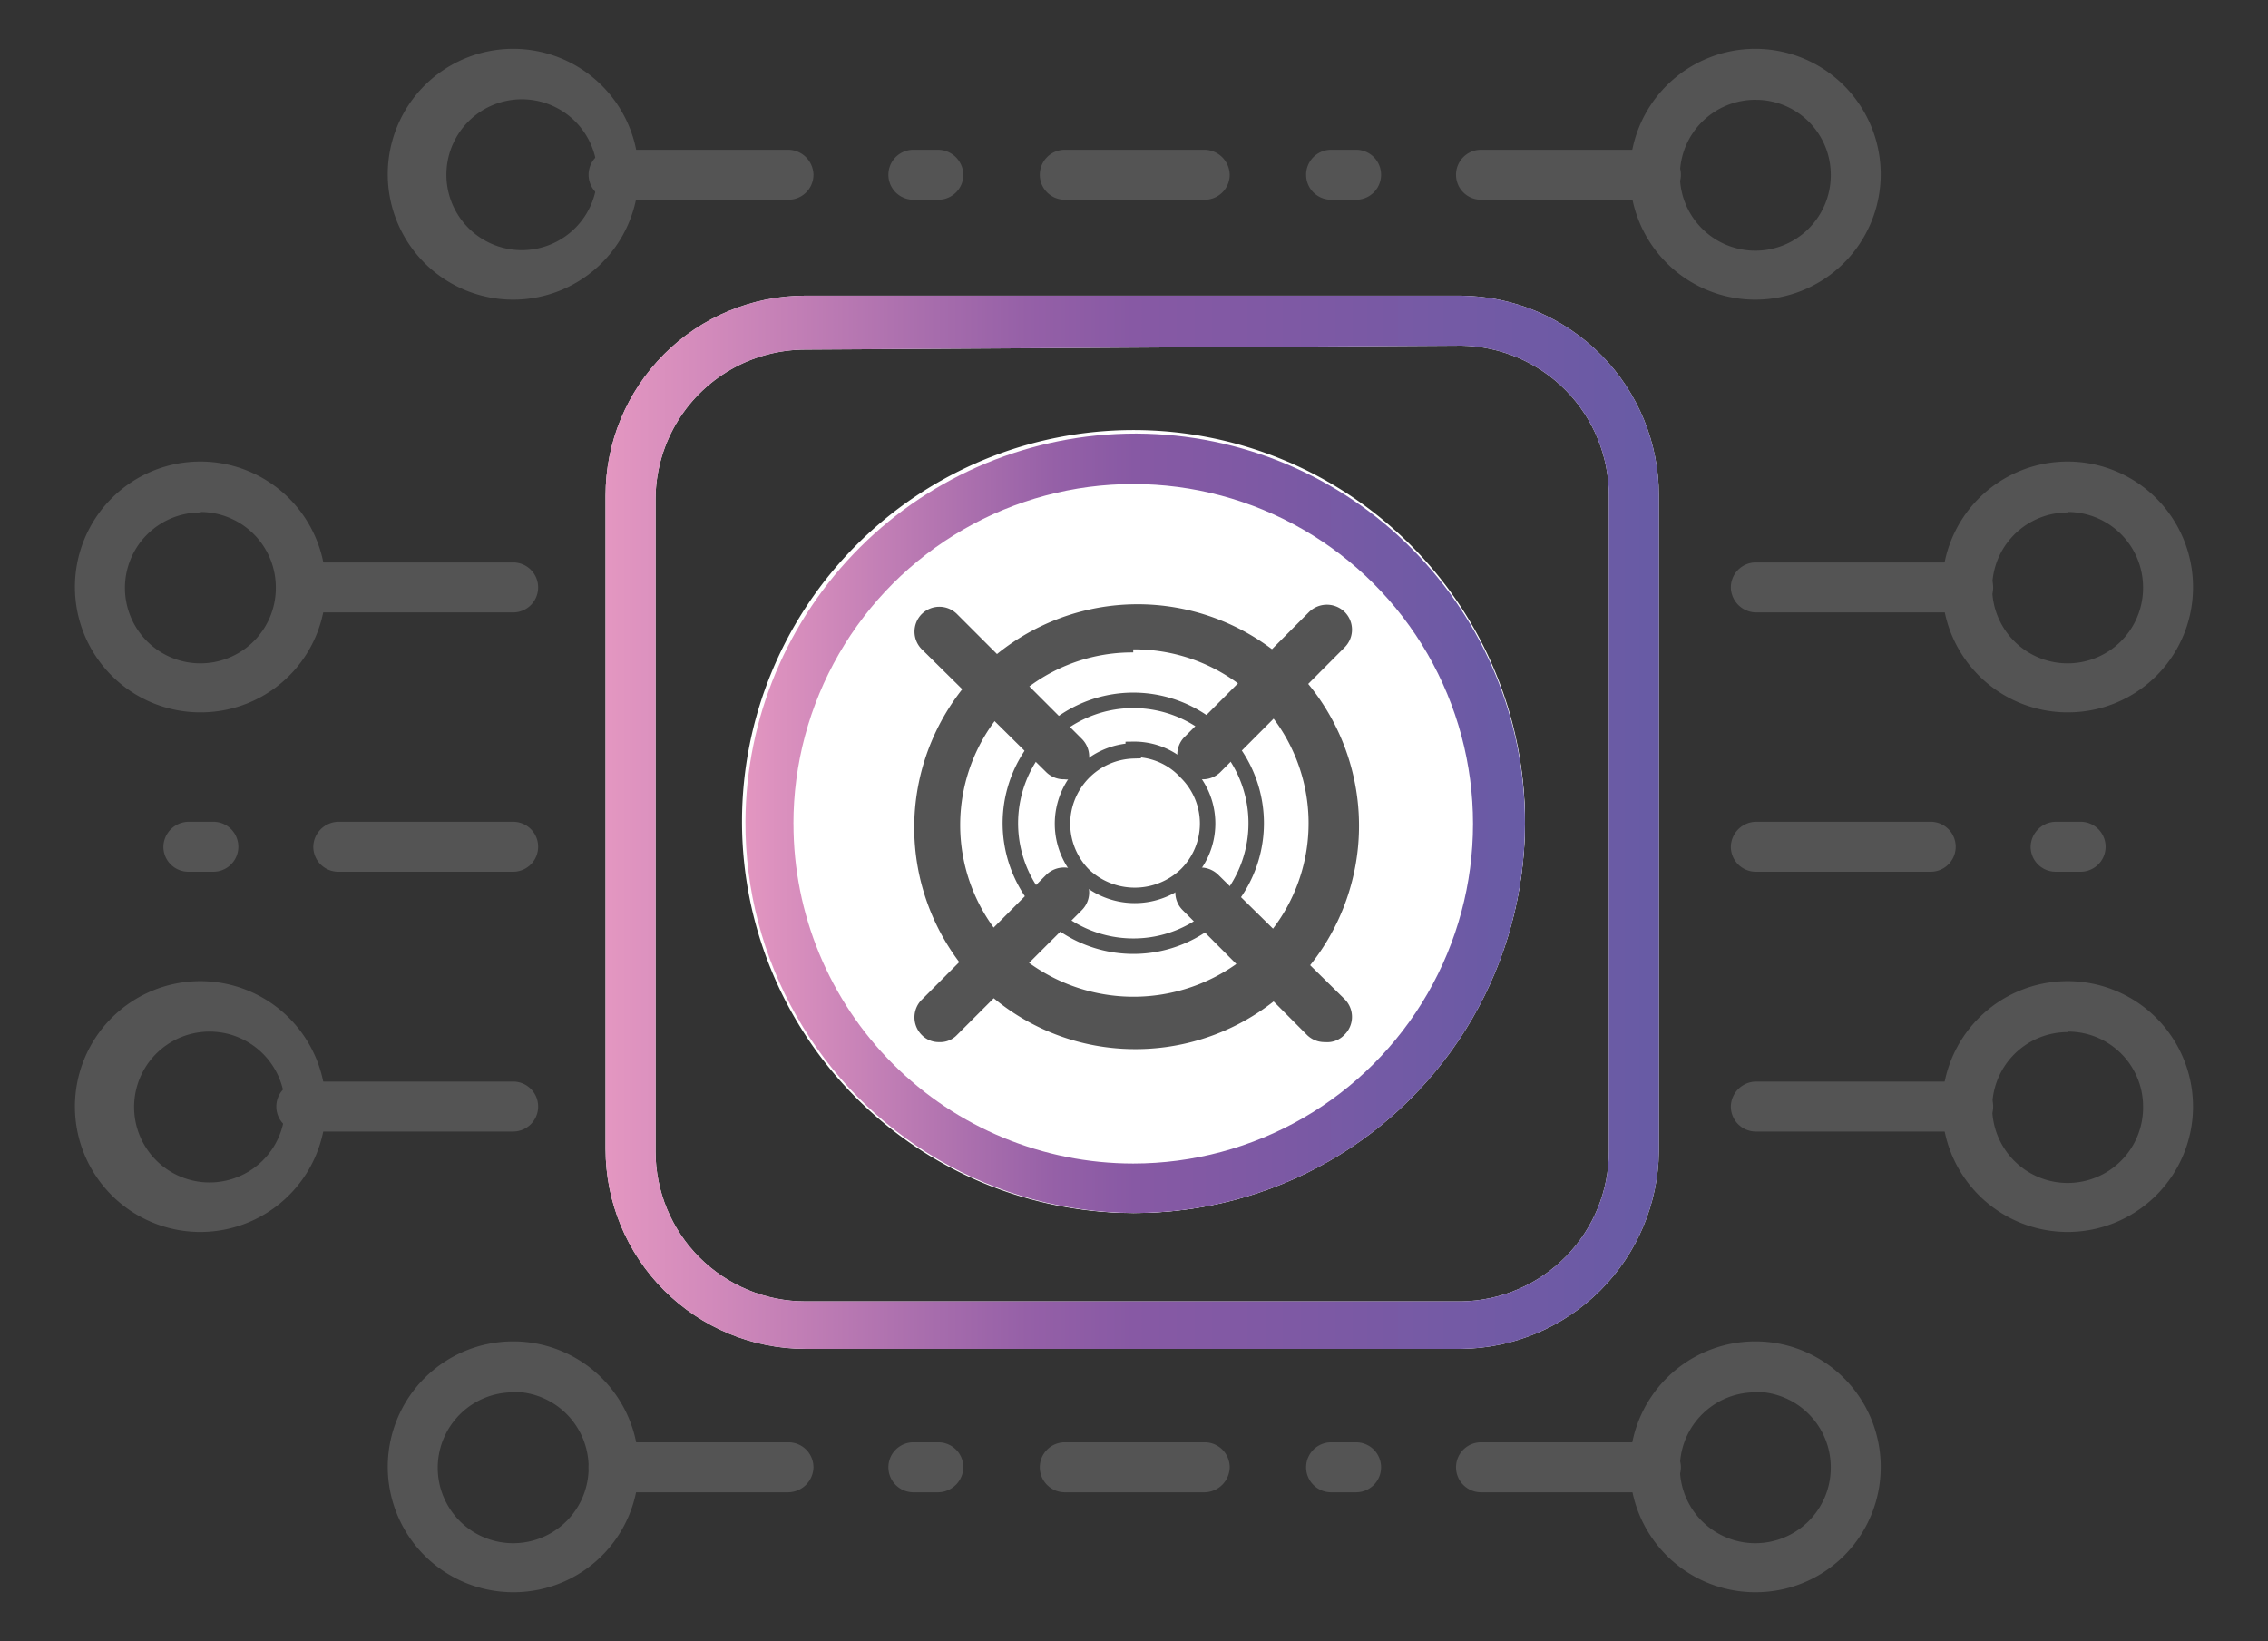 <svg xmlns="http://www.w3.org/2000/svg" xmlns:xlink="http://www.w3.org/1999/xlink" width="221.257" height="160.106" viewBox="0 0 221.257 160.106"><rect x="0" y="0" width="221.257" height="160.106" fill="#333333" stroke="none"/><defs><clipPath id="clip-path"><path id="Path_13391" data-name="Path 13391" d="M44.282-34.05a9.745,9.745,0,0,0,.33,13.782h0a9.749,9.749,0,0,0,13.453,0h0c.114-.107.223-.218.33-.33h0a9.751,9.751,0,0,0-.33-13.783h0a9.709,9.709,0,0,0-6.726-2.693h0a9.719,9.719,0,0,0-7.056,3.023" transform="translate(-41.588 37.073)" fill="none"></path></clipPath><clipPath id="clip-path-2"><rect id="Rectangle_1293" data-name="Rectangle 1293" width="158852.625" height="158852.625" fill="none"></rect></clipPath><linearGradient id="linear-gradient" x1="0.457" y1="0.502" x2="0.543" y2="0.502" gradientUnits="objectBoundingBox"><stop offset="0" stop-color="#fff"></stop><stop offset="0.1" stop-color="#fff"></stop><stop offset="0.2" stop-color="#fff"></stop><stop offset="0.3" stop-color="#fff"></stop><stop offset="0.4" stop-color="#fff"></stop><stop offset="0.5" stop-color="#fff"></stop><stop offset="0.6" stop-color="#fff"></stop><stop offset="0.7" stop-color="#fff"></stop><stop offset="0.8" stop-color="#fff"></stop><stop offset="0.9" stop-color="#fff"></stop><stop offset="1" stop-color="#fff"></stop></linearGradient><linearGradient id="linear-gradient-2" x1="0.457" y1="0.502" x2="0.543" y2="0.502" gradientUnits="objectBoundingBox"><stop offset="0" stop-color="#e497c1"></stop><stop offset="0.1" stop-color="#d28abb"></stop><stop offset="0.2" stop-color="#be7cb4"></stop><stop offset="0.3" stop-color="#a96ead"></stop><stop offset="0.4" stop-color="#9560a7"></stop><stop offset="0.5" stop-color="#8759a4"></stop><stop offset="0.6" stop-color="#8159a4"></stop><stop offset="0.7" stop-color="#7b59a4"></stop><stop offset="0.8" stop-color="#745aa5"></stop><stop offset="0.9" stop-color="#6e5aa5"></stop><stop offset="1" stop-color="#675ba5"></stop></linearGradient><clipPath id="clip-path-3"><path id="Path_13396" data-name="Path 13396" d="M0,94.054H221.257V-66.052H0Z" transform="translate(0 66.052)" fill="none"></path></clipPath><clipPath id="clip-path-4"><path id="Path_13399" data-name="Path 13399" d="M43.87-54.152a19.5,19.5,0,0,0-19.5,19.5h0V29.105a19.5,19.5,0,0,0,19.5,19.5h64A19.5,19.5,0,0,0,127.129,29.35h0v-64a19.5,19.5,0,0,0-19.256-19.5h-64ZM29.246,29.35V-34.264A14.623,14.623,0,0,1,43.87-48.887h0l64-.39a14.623,14.623,0,0,1,14.379,14.624h0v64a14.623,14.623,0,0,1-14.379,14.624h-64A14.623,14.623,0,0,1,29.246,29.35" transform="translate(-24.374 54.152)" fill="none"></path></clipPath><linearGradient id="linear-gradient-3" x1="0.268" y1="0.502" x2="0.731" y2="0.502" xlink:href="#linear-gradient"></linearGradient><linearGradient id="linear-gradient-4" x1="0.268" y1="0.502" x2="0.731" y2="0.502" xlink:href="#linear-gradient-2"></linearGradient><clipPath id="clip-path-6"><path id="Path_13402" data-name="Path 13402" d="M30-10.775A38.021,38.021,0,0,0,67.83,27.44h.051a38.067,38.067,0,0,0,38.167-37.971h0A38.021,38.021,0,0,0,68.22-48.6h-.2A38.025,38.025,0,0,0,30-10.775m4.681.245A33.145,33.145,0,0,1,67.83-43.678h0a33.148,33.148,0,0,1,33.15,33.147h0A33.149,33.149,0,0,1,67.83,22.617h0A33.147,33.147,0,0,1,34.685-10.531" transform="translate(-30.004 48.601)" fill="none"></path></clipPath><linearGradient id="linear-gradient-5" x1="0.328" y1="0.502" x2="0.672" y2="0.502" xlink:href="#linear-gradient"></linearGradient><linearGradient id="linear-gradient-6" x1="0.328" y1="0.502" x2="0.672" y2="0.502" xlink:href="#linear-gradient-2"></linearGradient></defs><g id="Group_4004" data-name="Group 4004" transform="translate(0 66.052)"><g id="Group_3955" data-name="Group 3955" transform="translate(100.806 4.191)" clip-path="url(#clip-path)"><g id="Group_3953" data-name="Group 3953" transform="translate(-79528.328 -79335.234)"><g id="Group_3952" data-name="Group 3952" clip-path="url(#clip-path-2)"><g id="Group_3951" data-name="Group 3951" transform="translate(79427.516 79264.992)"><path id="Path_13389" data-name="Path 13389" d="M-41.688-33.137H179.568V126.969H-41.688Z" transform="translate(41.688 33.137)" fill="url(#linear-gradient)"></path></g></g></g><g id="Group_3954" data-name="Group 3954" transform="translate(-100.806 -70.243)"><path id="Path_13390" data-name="Path 13390" d="M-41.688-33.137H179.568V126.969H-41.688Z" transform="translate(41.688 33.137)" fill="url(#linear-gradient-2)"></path></g></g><g id="Group_3960" data-name="Group 3960" transform="translate(0 -66.052)" clip-path="url(#clip-path-3)"><g id="Group_3956" data-name="Group 3956" transform="translate(74.997 44.789)"><path id="Path_13392" data-name="Path 13392" d="M6.123,6.123a35.584,35.584,0,1,1,0,50.323,35.584,35.584,0,0,1,0-50.323" transform="translate(4.3 4.3)" fill="#fff"></path></g><g id="Group_3957" data-name="Group 3957" transform="translate(72.729 42.301)"><path id="Path_13393" data-name="Path 13393" d="M22.221,44.671a38.192,38.192,0,1,1,.048,0h-.048m0-71.121A33.147,33.147,0,1,0,55.368,6.7,33.149,33.149,0,0,0,22.221-26.45Z" transform="translate(15.605 31.371)" fill="#fff"></path></g><g id="Group_3958" data-name="Group 3958" transform="translate(91.082 60.619)"><path id="Path_13394" data-name="Path 13394" d="M3.422,19.62A19.5,19.5,0,1,1,31,19.392c-.075.078-.153.153-.228.228a19.5,19.5,0,0,1-27.347,0" transform="translate(2.403 13.779)" fill="#fff"></path></g><g id="Group_3959" data-name="Group 3959" transform="translate(89.105 58.871)"><path id="Path_13395" data-name="Path 13395" d="M12.6,25.544A21.591,21.591,0,0,1-2.8,18.914,21.79,21.79,0,0,1,28-11.894,21.79,21.79,0,0,1,12.6,25.544m0-38.7A16.807,16.807,0,0,0,.658-8.285a16.962,16.962,0,0,0,0,23.934,17.357,17.357,0,0,0,23.934,0A16.963,16.963,0,0,0,12.6-13.453Z" transform="translate(8.849 17.939)" fill="#fff"></path></g></g><g id="Group_3965" data-name="Group 3965" transform="translate(59.081 -37.207)" clip-path="url(#clip-path-4)"><g id="Group_3963" data-name="Group 3963" transform="translate(-79486.602 -79293.836)"><g id="Group_3962" data-name="Group 3962" clip-path="url(#clip-path-2)"><g id="Group_3961" data-name="Group 3961" transform="translate(79427.516 79264.992)"><path id="Path_13397" data-name="Path 13397" d="M-24.454-33.157H196.8V126.949H-24.454Z" transform="translate(24.454 33.157)" fill="url(#linear-gradient-3)"></path></g></g></g><g id="Group_3964" data-name="Group 3964" transform="translate(-59.081 -28.845)"><path id="Path_13398" data-name="Path 13398" d="M-24.454-33.157H196.8V126.949H-24.454Z" transform="translate(24.454 33.157)" fill="url(#linear-gradient-4)"></path></g></g><g id="Group_3970" data-name="Group 3970" transform="translate(72.727 -23.752)" clip-path="url(#clip-path-6)"><g id="Group_3968" data-name="Group 3968" transform="translate(-79500.25 -79307.297)"><g id="Group_3967" data-name="Group 3967" clip-path="url(#clip-path-2)"><g id="Group_3966" data-name="Group 3966" transform="translate(79427.516 79264.992)"><path id="Path_13400" data-name="Path 13400" d="M-29.944-33.157H191.312V126.949H-29.944Z" transform="translate(29.944 33.157)" fill="url(#linear-gradient-5)"></path></g></g></g><g id="Group_3969" data-name="Group 3969" transform="translate(-72.727 -42.3)"><path id="Path_13401" data-name="Path 13401" d="M-29.944-33.157H191.312V126.949H-29.944Z" transform="translate(29.944 33.157)" fill="url(#linear-gradient-6)"></path></g></g><g id="Group_4003" data-name="Group 4003" transform="translate(0 -66.052)" clip-path="url(#clip-path-3)"><g id="Group_3971" data-name="Group 3971" transform="translate(37.826 130.871)"><path id="Path_13403" data-name="Path 13403" d="M7.188,14.375A12.235,12.235,0,1,1,19.424,2.139v.048A12.187,12.187,0,0,1,7.237,14.375H7.188m0-19.5A7.36,7.36,0,1,0,14.55,2.238a7.363,7.363,0,0,0-7.313-7.41H7.188Z" transform="translate(5.048 10.095)" fill="#545454"></path></g><g id="Group_3972" data-name="Group 3972" transform="translate(159.007 130.871)"><path id="Path_13404" data-name="Path 13404" d="M7.217,14.375A12.235,12.235,0,1,1,19.4,2.09v.1A12.187,12.187,0,0,1,7.217,14.375m0-19.5a7.36,7.36,0,1,0,7.311,7.41c0-.017,0-.034,0-.048a7.363,7.363,0,0,0-7.313-7.41h0Z" transform="translate(5.068 10.095)" fill="#545454"></path></g><g id="Group_3973" data-name="Group 3973" transform="translate(189.473 45.03)"><path id="Path_13405" data-name="Path 13405" d="M7.217,14.375A12.235,12.235,0,1,1,19.4,2.09v.1A12.187,12.187,0,0,1,7.217,14.375m0-19.5a7.36,7.36,0,1,0,7.311,7.41c0-.017,0-.034,0-.048a7.363,7.363,0,0,0-7.313-7.41h0Z" transform="translate(5.068 10.095)" fill="#545454"></path></g><g id="Group_3974" data-name="Group 3974" transform="translate(189.473 95.725)"><path id="Path_13406" data-name="Path 13406" d="M7.217,14.375A12.235,12.235,0,1,1,19.4,2.09a.341.341,0,0,1,0,.048A12.236,12.236,0,0,1,7.217,14.375m0-19.5a7.36,7.36,0,1,0,7.313,7.41v-.1A7.313,7.313,0,0,0,7.265-5.172H7.217Z" transform="translate(5.068 10.095)" fill="#545454"></path></g><g id="Group_3975" data-name="Group 3975" transform="translate(30.564 80.175)"><path id="Path_13407" data-name="Path 13407" d="M11.454,2.864H-5.608A2.437,2.437,0,0,1-8.044.425,2.488,2.488,0,0,1-5.608-2.011H11.454a2.437,2.437,0,0,1,0,4.875" transform="translate(8.044 2.011)" fill="#545454"></path></g><g id="Group_3976" data-name="Group 3976" transform="translate(15.94 80.175)"><path id="Path_13408" data-name="Path 13408" d="M2.864,2.864H.425A2.437,2.437,0,0,1-2.011.425,2.488,2.488,0,0,1,.425-2.011H2.864a2.437,2.437,0,1,1,0,4.875" transform="translate(2.011 2.011)" fill="#545454"></path></g><g id="Group_3977" data-name="Group 3977" transform="translate(168.855 80.175)"><path id="Path_13409" data-name="Path 13409" d="M11.454,2.864H-5.608A2.437,2.437,0,0,1-8.044.425,2.488,2.488,0,0,1-5.608-2.011H11.454a2.437,2.437,0,1,1,0,4.875" transform="translate(8.044 2.011)" fill="#545454"></path></g><g id="Group_3978" data-name="Group 3978" transform="translate(7.311 45.03)"><path id="Path_13410" data-name="Path 13410" d="M7.217,14.375A12.235,12.235,0,1,1,19.4,2.09v.1A12.187,12.187,0,0,1,7.217,14.375m0-19.5a7.36,7.36,0,1,0,7.313,7.41v-.1A7.361,7.361,0,0,0,7.217-5.172Z" transform="translate(5.068 10.095)" fill="#545454"></path></g><g id="Group_3979" data-name="Group 3979" transform="translate(26.957 54.876)"><path id="Path_13411" data-name="Path 13411" d="M13.573,2.864H-7.1A2.437,2.437,0,0,1-9.532.425,2.436,2.436,0,0,1-7.1-2.011H13.573a2.437,2.437,0,0,1,0,4.875" transform="translate(9.532 2.011)" fill="#545454"></path></g><g id="Group_3980" data-name="Group 3980" transform="translate(168.855 54.876)"><path id="Path_13412" data-name="Path 13412" d="M13.6,2.864H-7.116A2.485,2.485,0,0,1-9.552.425,2.436,2.436,0,0,1-7.116-2.011H13.6a2.437,2.437,0,1,1,0,4.875" transform="translate(9.552 2.011)" fill="#545454"></path></g><g id="Group_3981" data-name="Group 3981" transform="translate(7.311 95.725)"><path id="Path_13413" data-name="Path 13413" d="M7.217,14.375A12.235,12.235,0,1,1,19.4,2.09a.341.341,0,0,1,0,.048A12.236,12.236,0,0,1,7.217,14.375m0-19.5a7.359,7.359,0,1,0,1.692,0,7.314,7.314,0,0,0-1.692,0" transform="translate(5.068 10.095)" fill="#545454"></path></g><g id="Group_3982" data-name="Group 3982" transform="translate(26.957 105.522)"><path id="Path_13414" data-name="Path 13414" d="M13.573,2.864H-7.1A2.437,2.437,0,0,1-9.532.425,2.436,2.436,0,0,1-7.1-2.011H13.573a2.437,2.437,0,0,1,0,4.875" transform="translate(9.532 2.011)" fill="#545454"></path></g><g id="Group_3983" data-name="Group 3983" transform="translate(168.855 105.522)"><path id="Path_13415" data-name="Path 13415" d="M13.6,2.864H-7.116A2.437,2.437,0,0,1-9.552.425,2.484,2.484,0,0,1-7.116-2.011H13.6a2.437,2.437,0,1,1,0,4.875" transform="translate(9.552 2.011)" fill="#545454"></path></g><g id="Group_3984" data-name="Group 3984" transform="translate(198.102 80.175)"><path id="Path_13416" data-name="Path 13416" d="M2.864,2.864H.425A2.437,2.437,0,0,1-2.011.425,2.488,2.488,0,0,1,.425-2.011H2.864a2.437,2.437,0,0,1,0,4.875" transform="translate(2.011 2.011)" fill="#545454"></path></g><g id="Group_3985" data-name="Group 3985" transform="translate(142.045 140.717)"><path id="Path_13417" data-name="Path 13417" d="M11.454,2.864H-5.608A2.437,2.437,0,0,1-8.044.425,2.436,2.436,0,0,1-5.608-2.011H11.454A2.438,2.438,0,0,1,13.893.425h0a2.439,2.439,0,0,1-2.438,2.438" transform="translate(8.044 2.011)" fill="#545454"></path></g><g id="Group_3986" data-name="Group 3986" transform="translate(127.421 140.717)"><path id="Path_13418" data-name="Path 13418" d="M2.864,2.864H.425a2.437,2.437,0,0,1,0-4.875H2.864a2.437,2.437,0,0,1,0,4.875" transform="translate(2.011 2.011)" fill="#545454"></path></g><g id="Group_3987" data-name="Group 3987" transform="translate(57.422 140.717)"><path id="Path_13419" data-name="Path 13419" d="M11.454,2.864H-5.608A2.437,2.437,0,0,1-8.044.425,2.436,2.436,0,0,1-5.608-2.011H11.454A2.438,2.438,0,0,1,13.893.425a2.489,2.489,0,0,1-2.438,2.438" transform="translate(8.044 2.011)" fill="#545454"></path></g><g id="Group_3988" data-name="Group 3988" transform="translate(101.44 140.717)"><path id="Path_13420" data-name="Path 13420" d="M9.449,2.864H-4.2A2.437,2.437,0,0,1-6.636.425,2.436,2.436,0,0,1-4.2-2.011H9.449A2.438,2.438,0,0,1,11.888.425,2.489,2.489,0,0,1,9.449,2.864" transform="translate(6.636 2.011)" fill="#545454"></path></g><g id="Group_3989" data-name="Group 3989" transform="translate(86.67 140.717)"><path id="Path_13421" data-name="Path 13421" d="M2.864,2.864H.425a2.437,2.437,0,0,1,0-4.875H2.864A2.438,2.438,0,0,1,5.3.425,2.489,2.489,0,0,1,2.864,2.864" transform="translate(2.011 2.011)" fill="#545454"></path></g><g id="Group_3990" data-name="Group 3990" transform="translate(37.826 4.766)"><path id="Path_13422" data-name="Path 13422" d="M7.188,14.375A12.235,12.235,0,1,1,19.424,2.139v.048A12.236,12.236,0,0,1,7.188,14.375m0-19.5a7.359,7.359,0,1,0,1.692,0,7.314,7.314,0,0,0-1.692,0" transform="translate(5.048 10.095)" fill="#545454"></path></g><g id="Group_3991" data-name="Group 3991" transform="translate(159.007 4.766)"><path id="Path_13423" data-name="Path 13423" d="M7.217,14.375A12.235,12.235,0,1,1,19.4,2.09a.341.341,0,0,1,0,.048A12.236,12.236,0,0,1,7.217,14.375m0-19.5a7.36,7.36,0,1,0,7.313,7.41v-.1A7.313,7.313,0,0,0,7.217-5.123" transform="translate(5.068 10.095)" fill="#545454"></path></g><g id="Group_3992" data-name="Group 3992" transform="translate(142.045 14.612)"><path id="Path_13424" data-name="Path 13424" d="M11.454,2.864H-5.608A2.437,2.437,0,0,1-8.044.425,2.436,2.436,0,0,1-5.608-2.011H11.454A2.438,2.438,0,0,1,13.893.425h0a2.439,2.439,0,0,1-2.438,2.438" transform="translate(8.044 2.011)" fill="#545454"></path></g><g id="Group_3993" data-name="Group 3993" transform="translate(127.421 14.612)"><path id="Path_13425" data-name="Path 13425" d="M2.864,2.864H.425a2.437,2.437,0,0,1,0-4.875H2.864a2.437,2.437,0,0,1,0,4.875" transform="translate(2.011 2.011)" fill="#545454"></path></g><g id="Group_3994" data-name="Group 3994" transform="translate(57.422 14.612)"><path id="Path_13426" data-name="Path 13426" d="M11.454,2.864H-5.608A2.437,2.437,0,0,1-8.044.425,2.436,2.436,0,0,1-5.608-2.011H11.454A2.488,2.488,0,0,1,13.893.425a2.439,2.439,0,0,1-2.438,2.438" transform="translate(8.044 2.011)" fill="#545454"></path></g><g id="Group_3995" data-name="Group 3995" transform="translate(101.44 14.612)"><path id="Path_13427" data-name="Path 13427" d="M9.449,2.864H-4.2A2.437,2.437,0,0,1-6.636.425,2.436,2.436,0,0,1-4.2-2.011H9.449A2.488,2.488,0,0,1,11.888.425,2.439,2.439,0,0,1,9.449,2.864" transform="translate(6.636 2.011)" fill="#545454"></path></g><g id="Group_3996" data-name="Group 3996" transform="translate(86.67 14.612)"><path id="Path_13428" data-name="Path 13428" d="M2.864,2.864H.425a2.437,2.437,0,0,1,0-4.875H2.864A2.488,2.488,0,0,1,5.3.425,2.439,2.439,0,0,1,2.864,2.864" transform="translate(2.011 2.011)" fill="#545454"></path></g><g id="Group_3997" data-name="Group 3997" transform="translate(89.105 58.871)"><path id="Path_13429" data-name="Path 13429" d="M12.6,25.544A21.591,21.591,0,0,1-2.8,18.914,21.79,21.79,0,0,1,28-11.894,21.79,21.79,0,0,1,12.6,25.544m0-38.7A16.807,16.807,0,0,0,.658-8.285a16.962,16.962,0,0,0,0,23.934,17.357,17.357,0,0,0,23.934,0A16.963,16.963,0,0,0,12.6-13.453Z" transform="translate(8.849 17.939)" fill="#545454"></path></g><g id="Group_3998" data-name="Group 3998" transform="translate(114.66 84.639)"><path id="Path_13430" data-name="Path 13430" d="M8.585,10.005A2.43,2.43,0,0,1,6.83,9.322L-5.307-2.863A2.436,2.436,0,0,1-5.322-6.31l.015-.015a2.482,2.482,0,0,1,3.459,0L10.485,5.814A2.436,2.436,0,0,1,10.5,9.261a.064.064,0,0,0-.015.012,2.285,2.285,0,0,1-1.9.732" transform="translate(6.029 7.026)" fill="#545454"></path></g><g id="Group_3999" data-name="Group 3999" transform="translate(89.215 59.199)"><path id="Path_13431" data-name="Path 13431" d="M8.585,9.888A2.44,2.44,0,0,1,6.83,9.2L-5.307-2.787a2.436,2.436,0,0,1-.015-3.447.064.064,0,0,1,.015-.012,2.432,2.432,0,0,1,3.41,0L10.291,5.939a2.438,2.438,0,0,1,.015,3.447l-.015.015a2.293,2.293,0,0,1-1.706.487" transform="translate(6.029 6.944)" fill="#545454"></path></g><g id="Group_4000" data-name="Group 4000" transform="translate(89.214 84.639)"><path id="Path_13432" data-name="Path 13432" d="M1.426,10.005A2.3,2.3,0,0,1-.281,9.322,2.438,2.438,0,0,1-.3,5.875a.064.064,0,0,0,.015-.012L11.859-6.325a2.482,2.482,0,0,1,3.459,0,2.436,2.436,0,0,1,.015,3.447l-.015.015L3.132,9.322a2.238,2.238,0,0,1-1.706.684" transform="translate(1.001 7.026)" fill="#545454"></path></g><g id="Group_4001" data-name="Group 4001" transform="translate(114.855 58.999)"><path id="Path_13433" data-name="Path 13433" d="M1.426,10.005A2.3,2.3,0,0,1-.281,9.322,2.438,2.438,0,0,1-.3,5.875a.064.064,0,0,0,.015-.012L11.859-6.325a2.482,2.482,0,0,1,3.459,0,2.436,2.436,0,0,1,.015,3.447l-.015.015L3.181,9.322a2.44,2.44,0,0,1-1.755.684" transform="translate(1.001 7.026)" fill="#545454"></path></g><g id="Group_4002" data-name="Group 4002" transform="translate(98.569 68.33)"><path id="Path_13434" data-name="Path 13434" d="M7.041,14.088a11.992,11.992,0,1,1,8.481-3.51A11.934,11.934,0,0,1,7.041,14.088Zm0-19.059A7.117,7.117,0,0,0,2.167,7.117a7.261,7.261,0,0,0,10.042,0,7.02,7.02,0,0,0,.065-9.926l-.065-.065A6.868,6.868,0,0,0,7.041-5.116Z" transform="translate(4.945 9.894)" fill="none" stroke="#545454" stroke-width="1.508"></path></g></g></g></svg>